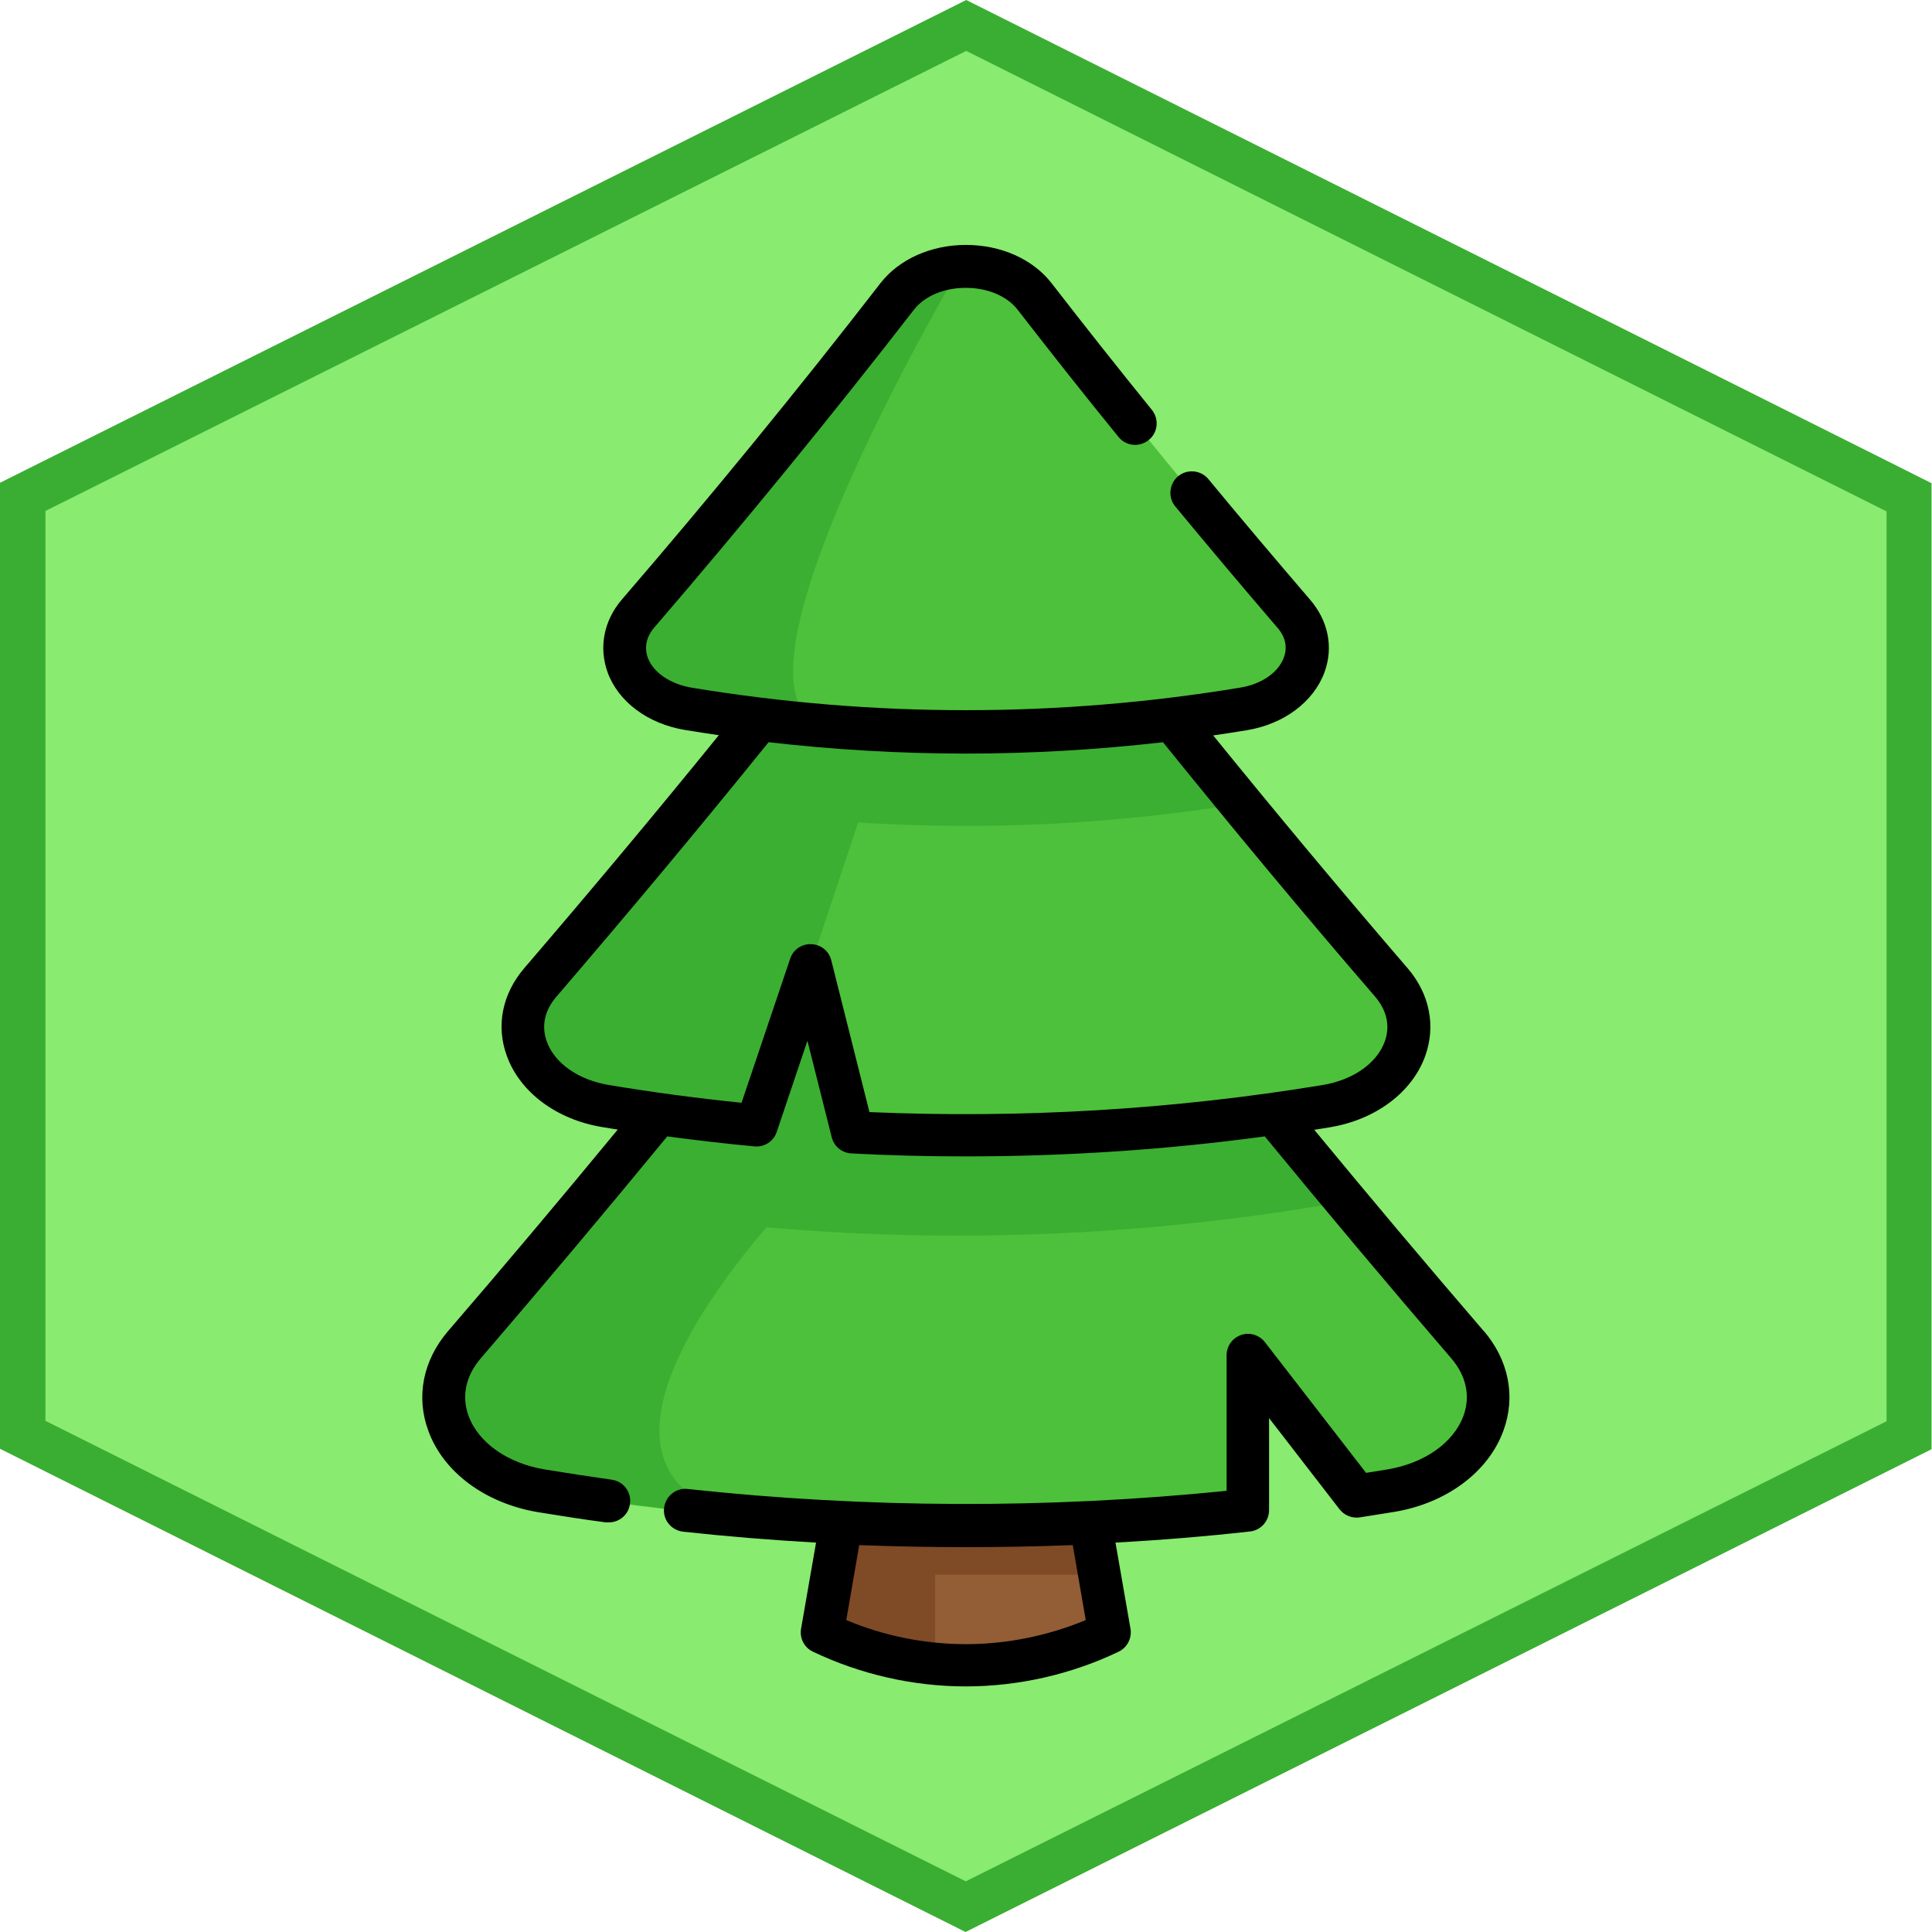 <?xml version="1.0" encoding="UTF-8"?>
<svg xmlns="http://www.w3.org/2000/svg" xmlns:cc="http://creativecommons.org/ns#" xmlns:dc="http://purl.org/dc/elements/1.1/" xmlns:inkscape="http://www.inkscape.org/namespaces/inkscape" xmlns:rdf="http://www.w3.org/1999/02/22-rdf-syntax-ns#" xmlns:sodipodi="http://sodipodi.sourceforge.net/DTD/sodipodi-0.dtd" xmlns:svg="http://www.w3.org/2000/svg" version="1.1" viewBox="0 0 850.4 850.4">
  <defs>
    <style> .st0 { fill: #3dad52; } .st1 { fill: #7f4a26; } .st2 { fill: #89eb70; } .st3 { fill: #3aae32; } .st4 { fill: #3baf32; } .st5 { fill: #935d35; } .st6 { fill: #4dc13b; } </style>
  </defs>
  <g id="Pinene">
    <g id="Background">
      <polygon class="st2" points="10 631.5 10.1 218.7 425.3 11.2 840.4 218.9 840.3 631.7 425.1 839.2 10 631.5"></polygon>
      <path class="st3" d="M425.3,22.4l405.1,202.7v400.5c0,0-405.3,202.5-405.3,202.5L20,625.4V224.9c0,0,405.3-202.5,405.3-202.5M425.3,0L0,212.5v425.2c0,0,425,212.7,425,212.7l425.2-212.5V212.7C850.4,212.7,425.3,0,425.3,0h0Z"></path>
    </g>
    <g id="Tree">
      <g id="Tree__x28_Full_x29_">
        <g id="Trunk">
          <path id="Trunk1" data-name="Trunk" class="st1" d="M488.5,718.7c-20,9.6-41.6,14.4-63.3,14.4s-9.1-.2-13.6-.6c-17-1.6-33.8-6.2-49.6-13.7l8.4-48.4h109.7l3.9,22.7,4.5,25.7Z"></path>
          <path id="Trunk__x28_Shine_x29_" class="st5" d="M488.5,718.7c-20,9.6-41.6,14.4-63.3,14.4s-9.1-.2-13.6-.6v-39.4h72.4l4.5,25.7Z"></path>
        </g>
        <g id="Tree1" data-name="Tree">
          <path id="path841" class="st6" d="M612.2,656.4c-5,.8-9.9,1.6-14.9,2.4l-47.9-61.9v68.2c-75,8.1-151,8.9-226.2,2.2-28.5-2.5-56.8-6.1-84.9-10.8-37.4-6.2-55.1-39.6-33.8-64.3,17.5-20.4,35.1-41.2,52.8-62.3,10.8-12.9,21.6-26,32.5-39.3l1.3-2,75.3-118.2,194.4,120.2c10.3,12.6,20.6,25.1,30.9,37.4,18.2,21.9,36.4,43.3,54.4,64.3,21.2,24.7,3.6,58.1-33.8,64.3Z"></path>
          <path id="path843" class="st4" d="M591.6,527.8c-3.5,1.4-7.4,2.5-11.5,3.1-104.5,17.3-212.6,17.3-317.1,0-2-.3-3.9-.7-5.7-1.2,10.8-12.9,21.6-26,32.5-39.3l76.5-120.2,194.4,120.2c10.3,12.6,20.6,25.1,30.9,37.4Z"></path>
          <path id="path845" class="st6" d="M583.8,486.9c-68.6,11.4-138.8,15.3-208.5,11.7l-18.5-73.6-23.8,70.5c-22.2-2.1-44.4-5-66.4-8.6-31.7-5.2-46.7-33.6-28.7-54.5,21.9-25.4,43.9-51.6,66.1-78.6,5.9-7.2,11.8-14.4,17.7-21.7,4.2-5.1,8.4-10.3,12.6-15.5l76.9-76.9,104.8,76.9c10.1,12.6,20.2,25,30.3,37.2,22.2,26.9,44.2,53.1,66.1,78.6,18,20.9,3.1,49.3-28.7,54.5Z"></path>
          <g id="g855">
            <path id="path849" class="st4" d="M546.3,353.7c-79.8,13.1-162.4,13.1-242.2,0,10.1-12.3,20.2-24.6,30.3-37.2l76.9-76.9,104.8,76.9c10.1,12.6,20.2,25,30.3,37.2Z"></path>
            <path id="path851" class="st4" d="M381.3,351.3l-24.5,73.6-23.8,70.5c-22.2-2.1-44.4-5-66.4-8.6-31.7-5.2-46.7-33.6-28.7-54.5,21.9-25.4,43.9-51.6,66.1-78.6,5.9-7.2,11.8-14.4,17.7-21.7l59.6,19.2Z"></path>
            <path id="path853" class="st4" d="M323.1,667.1s0,0,0,0c-28.5-2.5-56.8-6.1-84.9-10.8-37.4-6.2-55.1-39.6-33.8-64.3,17.5-20.4,35.1-41.2,52.8-62.3,10.8-12.9,21.6-26,32.5-39.3l1.3-2,62,34.7s-118.4,118.1-29.9,144Z"></path>
          </g>
          <path id="path857" class="st6" d="M547.3,312c-56.7,9.4-114.8,12.2-172.4,8.3,0,0,0,0,0,0-2.3-.1-4.5-.3-6.8-.5h0c-.8,0-1.6-.1-2.5-.2,0,0,0,0,0,0-21-1.7-41.8-4.2-62.5-7.6-24.5-4-36-25.9-22.1-42,37.5-43.6,75.7-90.1,114-139.5,6.4-8.2,16.9-12.6,27.8-13.2,12.5-.6,25.3,3.7,32.7,13.2,38.3,49.4,76.5,95.9,114,139.5,13.9,16.1,2.4,38-22.1,42Z"></path>
          <path id="path859" class="st4" d="M422.8,117.3h0s-115.7,195-57.2,202.3c-21-1.7-41.8-4.2-62.5-7.6-24.5-4-36-25.9-22.1-42,37.5-43.6,75.7-90.1,114-139.5,6.4-8.2,16.9-12.6,27.8-13.2Z"></path>
          <path id="path863" class="st0" d="M368.1,319.8c2.6,0,4.8.3,6.8.5-2.3-.1-4.5-.3-6.8-.5Z"></path>
        </g>
      </g>
      <path id="Tree__x28_Outline_x29_" d="M653.1,585.9c-25.2-29.3-50.2-59-74.6-88.6,2.3-.4,4.5-.7,6.8-1.1,20.1-3.3,36.2-15.3,42-31.3,4.8-13.3,2-27.4-7.7-38.7-29-33.7-57.7-68.1-85.6-102.5,5-.7,10-1.5,14.9-2.3,16.3-2.7,29.3-12.5,34.1-25.5,4-11,1.7-22.6-6.4-32-15-17.5-30.1-35.3-44.7-53-3.3-4-9.3-4.6-13.3-1.3-4,3.3-4.6,9.3-1.3,13.3,14.7,17.8,29.8,35.7,44.9,53.3,3.6,4.1,4.6,8.7,2.9,13.2-2.4,6.6-9.8,11.8-19.4,13.3-80,13.2-161.2,13.2-241.2,0-9.5-1.6-17-6.7-19.4-13.3-1.6-4.5-.6-9.1,2.9-13.2,39.3-45.7,77.8-92.8,114.3-139.9,4.7-6,13.2-9.6,22.8-9.6s18.1,3.6,22.8,9.6c14.5,18.7,29.4,37.6,44.4,56,3.3,4.1,9.2,4.7,13.3,1.4,4.1-3.3,4.7-9.2,1.4-13.3-14.9-18.4-29.7-37.1-44.1-55.7-8.2-10.6-22.3-16.9-37.7-16.9s-29.5,6.3-37.7,16.9c-36.3,46.9-74.6,93.7-113.7,139.1-8,9.3-10.3,21-6.4,32,4.7,13.1,17.8,22.8,34.1,25.5,5,.8,9.9,1.6,14.9,2.3-27.8,34.3-56.6,68.7-85.6,102.5-9.7,11.3-12.6,25.4-7.7,38.7,5.8,16,21.9,28,42,31.3,2.2.4,4.5.7,6.8,1.1-24.5,29.7-49.5,59.5-74.6,88.6-11.1,12.9-14.3,28.9-8.8,43.9,6.6,18.3,25.1,32,48.3,35.9,9.9,1.6,19.9,3.2,29.9,4.5.4,0,.9,0,1.3,0,4.6,0,8.7-3.4,9.3-8.2.7-5.2-2.9-9.9-8.1-10.6-9.8-1.4-19.7-2.9-29.4-4.5-16.4-2.7-29.3-11.8-33.6-23.7-3.1-8.6-1.2-17.5,5.4-25.2,27.6-32.1,55.2-65,82.1-97.7,12.8,1.7,25.6,3.2,38.4,4.4,4.4.4,8.4-2.2,9.8-6.4l13.5-40.1,10.7,42.5c1,4,4.5,6.9,8.7,7.1,16.8.9,33.5,1.3,50.3,1.3,44.1,0,88.1-2.9,131.6-8.8,26.8,32.6,54.4,65.5,82.1,97.7,6.6,7.7,8.5,16.6,5.4,25.2-4.3,11.9-17.2,21-33.6,23.7-3.3.5-6.4,1-9.3,1.5l-44.5-57.5c-2.5-3.2-6.7-4.5-10.5-3.2-3.8,1.3-6.4,4.9-6.4,8.9v59.7c-78.7,8-158.5,7.7-237.2-.8-5.2-.6-9.8,3.2-10.4,8.4-.6,5.2,3.2,9.8,8.4,10.4,19.4,2.1,39,3.7,58.5,4.8l-6.6,37.9c-.7,4.2,1.4,8.3,5.2,10.1,20.9,10,44.2,15.3,67.3,15.3s46.5-5.3,67.3-15.3c3.8-1.8,5.9-6,5.2-10.1l-6.6-37.9c19.8-1.1,39.5-2.7,59.2-4.9,4.8-.5,8.4-4.6,8.4-9.4v-40.5l31,40.1c2.1,2.7,5.5,4.1,8.9,3.6,4.6-.7,9.5-1.5,15.1-2.4,23.1-3.8,41.6-17.6,48.2-35.9,5.5-15.1,2.2-31.1-8.8-43.9ZM382.7,489.5l-16.8-66.8c-1-4.1-4.6-7-8.8-7.1-4.2-.2-8,2.4-9.3,6.4l-21.4,63.4c-19.5-2-39.1-4.6-58.3-7.8-13.4-2.2-23.9-9.5-27.4-19.1-2.5-6.9-1-13.8,4.3-19.9,31.7-36.9,63.1-74.5,93.3-111.9,28.9,3.3,57.8,5,86.8,5s57.9-1.7,86.8-5c30.3,37.5,61.6,75.2,93.3,111.9,5.3,6.2,6.8,13.1,4.3,19.9-3.5,9.6-14,16.9-27.4,19.1-65.5,10.8-132.6,14.8-199.5,11.9ZM477.9,713.1c-16.6,6.9-34.7,10.6-52.7,10.6s-36.1-3.6-52.7-10.6l5.7-33c15.7.6,31.3.9,47,.9s31.3-.3,47-.9l5.7,33Z"></path>
    </g>
  </g>
</svg>

